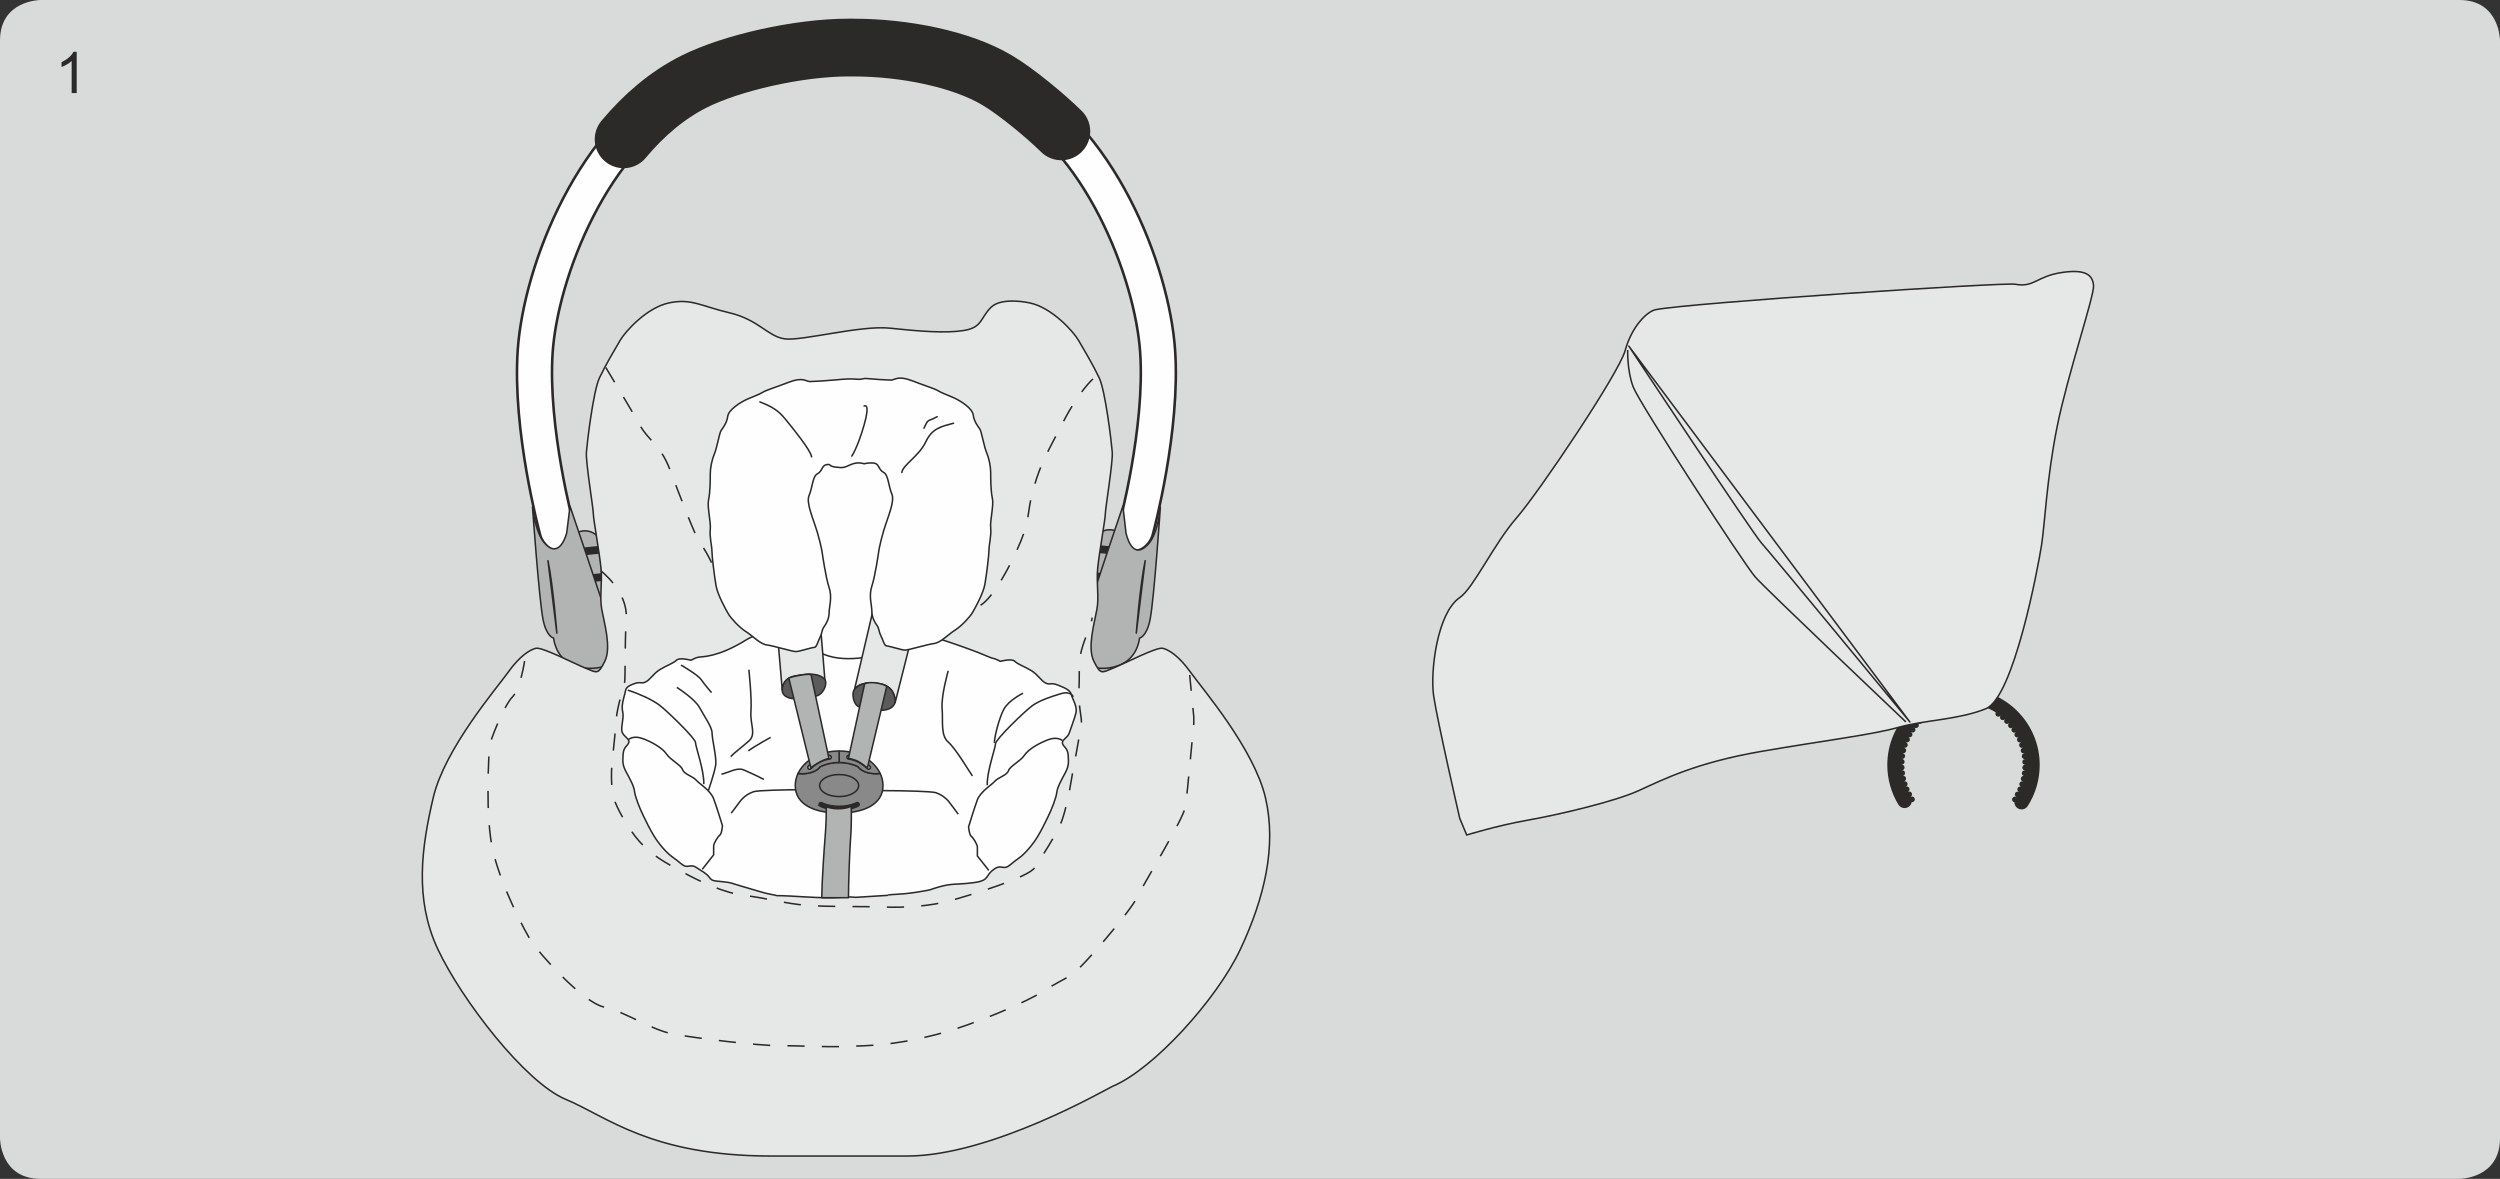 <?xml version="1.0" encoding="UTF-8"?>
<!DOCTYPE svg PUBLIC "-//W3C//DTD SVG 1.1//EN" "http://www.w3.org/Graphics/SVG/1.1/DTD/svg11.dtd">
<!-- Creator: CorelDRAW 2017 -->
<svg xmlns="http://www.w3.org/2000/svg" xml:space="preserve" width="123mm" height="58mm" version="1.1" style="shape-rendering:geometricPrecision; text-rendering:geometricPrecision; image-rendering:optimizeQuality; fill-rule:evenodd; clip-rule:evenodd"
viewBox="0 0 11836.73 5581.54"
 xmlns:xlink="http://www.w3.org/1999/xlink">
 <rect x="0" y="0" width="11836.73" height="5581.54" fill="#333333" stroke="none"/>
 <defs>
  <style type="text/css">
   <![CDATA[
    .str2 {stroke:#2B2A29;stroke-width:7.33;stroke-miterlimit:4}
    .str4 {stroke:#2B2A29;stroke-width:7.33;stroke-linejoin:round;stroke-miterlimit:4}
    .str3 {stroke:#2B2A29;stroke-width:273.5;stroke-linecap:round;stroke-miterlimit:4}
    .str1 {stroke:#2B2A29;stroke-width:7.33;stroke-linecap:round;stroke-linejoin:round;stroke-miterlimit:4}
    .str0 {stroke:#2B2A29;stroke-width:12.29;stroke-linecap:round;stroke-linejoin:round;stroke-miterlimit:4}
    .str5 {stroke:#2B2A29;stroke-width:7.33;stroke-miterlimit:4;stroke-dasharray:81.471 81.471}
    .fil3 {fill:none}
    .fil6 {fill:none;fill-rule:nonzero}
    .fil2 {fill:#FEFEFE}
    .fil10 {fill:#E6E7E7}
    .fil4 {fill:#B2B3B3}
    .fil12 {fill:#898989}
    .fil11 {fill:#5B5B5B}
    .fil1 {fill:#2B2A29}
    .fil9 {fill:#FEFEFE;fill-rule:nonzero}
    .fil8 {fill:#E6E7E7;fill-rule:nonzero}
    .fil0 {fill:#D9DADA;fill-rule:nonzero}
    .fil5 {fill:#B2B3B3;fill-rule:nonzero}
    .fil7 {fill:#2B2A29;fill-rule:nonzero}
    .fil13 {fill:#2B2A29;fill-rule:nonzero}
   ]]>
  </style>
 </defs>
 <g id="Слой_x0020_1">
  <path class="fil0" d="M192.46 0c0,0 -192.46,0 -192.46,192.46l0 5196.63c0,0 0,192.46 192.46,192.46l11451.82 0c0,0 192.46,0 192.46,-192.46l0 -5196.63c0,0 0,-192.46 -192.46,-192.46l-11451.82 0z"/>
  <path class="fil1" d="M9539.99 3798.73c-7.51,0 -13.58,-6.04 -13.58,-13.58 0,-7.43 6.07,-13.47 13.58,-13.47 7.51,0 13.47,6.04 13.47,13.47 0,7.54 -5.97,13.58 -13.47,13.58z"/>
  <path class="fil1" d="M9553.08 3774.94c-7.5,0 -13.58,-5.98 -13.58,-13.47 0,-7.54 6.08,-13.48 13.58,-13.48 7.44,0 13.48,5.95 13.48,13.48 0,7.5 -6.04,13.47 -13.48,13.47z"/>
  <path class="fil1" d="M9564.88 3751.01c-7.43,0 -13.47,-6.04 -13.47,-13.59 0,-7.43 6.04,-13.47 13.47,-13.47 7.51,0 13.58,6.04 13.58,13.47 0,7.54 -6.07,13.59 -13.58,13.59z"/>
  <path class="fil1" d="M9574.22 3726.42c-7.43,0 -13.47,-6.04 -13.47,-13.47 0,-7.54 6.04,-13.59 13.47,-13.59 7.51,0 13.58,6.04 13.58,13.59 0,7.43 -6.07,13.47 -13.58,13.47z"/>
  <path class="fil1" d="M9581.41 3700.65c-7.43,0 -13.47,-6.04 -13.47,-13.48 0,-7.54 6.04,-13.58 13.47,-13.58 7.51,0 13.58,6.04 13.58,13.58 0,7.44 -6.07,13.48 -13.58,13.48z"/>
  <path class="fil1" d="M9586.2 3674.55c-7.51,0 -13.59,-6.04 -13.59,-13.58 0,-7.44 6.08,-13.48 13.59,-13.48 7.43,0 13.58,6.04 13.58,13.48 0,7.54 -6.15,13.58 -13.58,13.58z"/>
  <path class="fil1" d="M9588.6 3647.97c-7.51,0 -13.58,-6.04 -13.58,-13.58 0,-7.51 6.07,-13.48 13.58,-13.48 7.43,0 13.47,5.98 13.47,13.48 0,7.54 -6.04,13.58 -13.47,13.58z"/>
  <path class="fil1" d="M9296.64 3261.13c-198.97,0 -360.91,161.87 -360.91,360.81 0,66.41 18.2,131.28 52.58,187.74 9.91,16.09 30.89,21.18 47.02,11.31 16.13,-9.82 21.26,-30.79 11.44,-46.92 -27.87,-45.62 -42.64,-98.24 -42.64,-152.13 0,-161.19 131.21,-292.5 292.5,-292.5 161.19,0 292.41,131.31 292.41,292.5 0,56.12 -15.92,110.71 -46.03,157.7 -10.22,15.89 -5.57,37.07 10.28,47.29 15.89,10.22 37.08,5.53 47.3,-10.32 37.18,-58.09 56.86,-125.41 56.86,-194.67 0,-198.93 -161.94,-360.81 -360.82,-360.81z"/>
  <path class="fil1" d="M9588.51 3621.07c-7.5,0 -13.47,-6.04 -13.47,-13.58 0,-7.51 5.98,-13.48 13.47,-13.48 7.51,0 13.58,5.98 13.58,13.48 0,7.54 -6.07,13.58 -13.58,13.58z"/>
  <path class="fil1" d="M9585.96 3593.93c-7.43,0 -13.47,-6.04 -13.47,-13.58 0,-7.5 6.04,-13.47 13.47,-13.47 7.51,0 13.58,5.98 13.58,13.47 0,7.54 -6.07,13.58 -13.58,13.58z"/>
  <path class="fil1" d="M9580.93 3567.04c-7.5,0 -13.58,-5.98 -13.58,-13.47 0,-7.54 6.08,-13.48 13.58,-13.48 7.44,0 13.48,5.95 13.48,13.48 0,7.5 -6.04,13.47 -13.48,13.47z"/>
  <path class="fil1" d="M9573.43 3541.02c-7.51,0 -13.58,-5.98 -13.58,-13.48 0,-7.54 6.07,-13.58 13.58,-13.58 7.43,0 13.47,6.04 13.47,13.58 0,7.51 -6.04,13.48 -13.47,13.48z"/>
  <path class="fil1" d="M9563.3 3515.56c-7.44,0 -13.48,-6.04 -13.48,-13.58 0,-7.5 6.04,-13.47 13.48,-13.47 7.5,0 13.58,5.98 13.58,13.47 0,7.54 -6.08,13.58 -13.58,13.58z"/>
  <path class="fil1" d="M9551.32 3491.7c-7.5,0 -13.58,-6.04 -13.58,-13.58 0,-7.44 6.08,-13.48 13.58,-13.48 7.44,0 13.48,6.04 13.48,13.48 0,7.54 -6.04,13.58 -13.48,13.58z"/>
  <path class="fil1" d="M9537.03 3469.03c-7.44,0 -13.48,-6.04 -13.48,-13.58 0,-7.51 6.04,-13.47 13.48,-13.47 7.51,0 13.58,5.97 13.58,13.47 0,7.54 -6.07,13.58 -13.58,13.58z"/>
  <path class="fil1" d="M9520.99 3447.8c-7.51,0 -13.58,-6.04 -13.58,-13.58 0,-7.43 6.07,-13.47 13.58,-13.47 7.44,0 13.48,6.04 13.48,13.47 0,7.54 -6.04,13.58 -13.48,13.58z"/>
  <path class="fil1" d="M9502.55 3427.69c-7.5,0 -13.58,-6.03 -13.58,-13.47 0,-7.54 6.08,-13.58 13.58,-13.58 7.51,0 13.48,6.04 13.48,13.58 0,7.44 -5.98,13.47 -13.48,13.47z"/>
  <path class="fil1" d="M9482.68 3409.65c-7.51,0 -13.58,-6.04 -13.58,-13.58 0,-7.44 6.07,-13.47 13.58,-13.47 7.44,0 13.48,6.03 13.48,13.47 0,7.54 -6.04,13.58 -13.48,13.58z"/>
  <path class="fil1" d="M9461.21 3393.45c-7.5,0 -13.58,-6.04 -13.58,-13.47 0,-7.54 6.08,-13.58 13.58,-13.58 7.44,0 13.48,6.04 13.48,13.58 0,7.43 -6.04,13.47 -13.48,13.47z"/>
  <path class="fil1" d="M9052.52 3798.17c7.5,0 13.58,-6.14 13.58,-13.58 0,-7.51 -6.08,-13.55 -13.58,-13.55 -7.44,0 -13.48,6.04 -13.48,13.55 0,7.44 6.04,13.58 13.48,13.58z"/>
  <path class="fil1" d="M9039.5 3774.39c7.44,0 13.48,-6.04 13.48,-13.58 0,-7.44 -6.04,-13.48 -13.48,-13.48 -7.5,0 -13.58,6.04 -13.58,13.48 0,7.54 6.08,13.58 13.58,13.58z"/>
  <path class="fil1" d="M9027.61 3750.37c7.43,0 13.47,-6.04 13.47,-13.48 0,-7.54 -6.04,-13.58 -13.47,-13.58 -7.51,0 -13.59,6.04 -13.59,13.58 0,7.44 6.08,13.48 13.59,13.48z"/>
  <path class="fil1" d="M9018.27 3725.87c7.51,0 13.48,-6.04 13.48,-13.59 0,-7.43 -5.98,-13.47 -13.48,-13.47 -7.5,0 -13.47,6.04 -13.47,13.47 0,7.54 5.98,13.59 13.47,13.59z"/>
  <path class="fil1" d="M9011.09 3700.09c7.51,0 13.58,-6.04 13.58,-13.59 0,-7.5 -6.07,-13.47 -13.58,-13.47 -7.51,0 -13.58,5.98 -13.58,13.47 0,7.54 6.07,13.59 13.58,13.59z"/>
  <path class="fil1" d="M9006.38 3673.9c7.44,0 13.48,-5.98 13.48,-13.47 0,-7.54 -6.04,-13.58 -13.48,-13.58 -7.51,0 -13.58,6.04 -13.58,13.58 0,7.5 6.07,13.47 13.58,13.47z"/>
  <path class="fil1" d="M9003.99 3647.33c7.44,0 13.47,-6.04 13.47,-13.58 0,-7.44 -6.03,-13.48 -13.47,-13.48 -7.51,0 -13.58,6.04 -13.58,13.48 0,7.54 6.07,13.58 13.58,13.58z"/>
  <path class="fil1" d="M9003.99 3620.44c7.51,0 13.58,-6.04 13.58,-13.58 0,-7.44 -6.07,-13.48 -13.58,-13.48 -7.44,0 -13.48,6.04 -13.48,13.48 0,7.54 6.04,13.58 13.48,13.58z"/>
  <path class="fil1" d="M9006.54 3593.3c7.51,0 13.58,-6.04 13.58,-13.48 0,-7.54 -6.07,-13.58 -13.58,-13.58 -7.5,0 -13.58,6.04 -13.58,13.58 0,7.44 6.08,13.48 13.58,13.48z"/>
  <path class="fil1" d="M9011.65 3566.49c7.44,0 13.48,-6.04 13.48,-13.48 0,-7.54 -6.04,-13.58 -13.48,-13.58 -7.5,0 -13.58,6.04 -13.58,13.58 0,7.44 6.08,13.48 13.58,13.48z"/>
  <path class="fil1" d="M9019.15 3540.47c7.43,0 13.47,-6.04 13.47,-13.58 0,-7.44 -6.04,-13.48 -13.47,-13.48 -7.51,0 -13.58,6.04 -13.58,13.48 0,7.54 6.07,13.58 13.58,13.58z"/>
  <path class="fil1" d="M9029.21 3514.92c7.5,0 13.47,-6.04 13.47,-13.47 0,-7.54 -5.98,-13.59 -13.47,-13.59 -7.51,0 -13.58,6.04 -13.58,13.59 0,7.43 6.07,13.47 13.58,13.47z"/>
  <path class="fil1" d="M9041.26 3491.06c7.44,0 13.48,-5.97 13.48,-13.47 0,-7.54 -6.04,-13.58 -13.48,-13.58 -7.51,0 -13.58,6.04 -13.58,13.58 0,7.51 6.07,13.47 13.58,13.47z"/>
  <path class="fil1" d="M9055.46 3468.4c7.51,0 13.48,-6.04 13.48,-13.48 0,-7.54 -5.98,-13.58 -13.48,-13.58 -7.51,0 -13.58,6.04 -13.58,13.58 0,7.44 6.07,13.48 13.58,13.48z"/>
  <path class="fil1" d="M9071.58 3447.17c7.44,0 13.59,-6.04 13.59,-13.48 0,-7.54 -6.15,-13.58 -13.59,-13.58 -7.5,0 -13.58,6.04 -13.58,13.58 0,7.44 6.08,13.48 13.58,13.48z"/>
  <path class="fil1" d="M9089.94 3427.13c7.51,0 13.58,-6.04 13.58,-13.58 0,-7.43 -6.07,-13.47 -13.58,-13.47 -7.44,0 -13.48,6.04 -13.48,13.47 0,7.54 6.04,13.58 13.48,13.58z"/>
  <path class="fil1" d="M9109.89 3409.02c7.44,0 13.48,-5.98 13.48,-13.48 0,-7.54 -6.04,-13.58 -13.48,-13.58 -7.5,0 -13.58,6.04 -13.58,13.58 0,7.51 6.08,13.48 13.58,13.48z"/>
  <path class="fil1" d="M9131.36 3392.89c7.44,0 13.58,-6.03 13.58,-13.58 0,-7.5 -6.14,-13.47 -13.58,-13.47 -7.5,0 -13.58,5.98 -13.58,13.47 0,7.54 6.08,13.58 13.58,13.58z"/>
  <path class="fil2" d="M3227.46 339.02c-489.2,244.57 -748.27,917.37 -776.08,1316.92 -26.55,382.57 100.9,857.14 106.29,877.07 12.02,44.2 57.95,86.67 102.09,74.69 44.16,-12.05 69.87,-73.91 57.94,-118.11 -1.32,-4.62 -125.54,-467.82 -100.93,-822.14 24.28,-350.02 258.76,-967.11 684.79,-1180.18 170.32,-85.11 474.95,-151.85 693.48,-151.85l24.34 0.16c219.11,0 523.74,66.75 694.03,151.86 426.06,213.03 660.51,830.16 684.86,1180.17 24.58,354.33 -99.68,817.5 -100.97,822.11 -11.95,44.24 14.16,104.49 58.29,116.55 44.2,11.98 89.7,-28.79 101.75,-73.02 5.43,-20.04 132.88,-494.61 106.26,-877.15 -27.73,-399.54 -286.87,-1072.35 -776.04,-1316.92 -193.14,-96.55 -523.09,-169.37 -767.63,-169.37l-24.41 -0.16c-244.97,0 -574.96,72.82 -768.06,169.37z"/>
  <path class="fil3 str0" d="M3227.46 339.02c-489.2,244.57 -748.27,917.37 -776.08,1316.92 -26.55,382.57 100.9,857.14 106.29,877.07 12.02,44.2 57.95,86.67 102.09,74.69 44.16,-12.05 69.87,-73.91 57.94,-118.11 -1.32,-4.62 -125.54,-467.82 -100.93,-822.14 24.28,-350.02 258.76,-967.11 684.79,-1180.18 170.32,-85.11 474.95,-151.85 693.48,-151.85l24.34 0.16c219.11,0 523.74,66.75 694.03,151.86 426.06,213.03 660.51,830.16 684.86,1180.17 24.58,354.33 -99.68,817.5 -100.97,822.11 -11.95,44.24 14.16,104.49 58.29,116.55 44.2,11.98 89.7,-28.79 101.75,-73.02 5.43,-20.04 132.88,-494.61 106.26,-877.15 -27.73,-399.54 -286.87,-1072.35 -776.04,-1316.92 -193.14,-96.55 -523.09,-169.37 -767.63,-169.37l-24.41 -0.16c-244.97,0 -574.96,72.82 -768.06,169.37z"/>
  <path class="fil4 str1" d="M2750.04 3864.46c0,0 15.98,-74.62 0,-143.88 -6.62,-28.62 -90.04,-146.86 -66.64,-327.85 32.07,-248.5 146.55,-314.47 146.55,-314.47 0,0 103.1,-60.96 141.97,-159.35 0,0 108.77,271.97 44.04,499.91 -45.93,161.53 -158.01,261.61 -194.26,328.99 -36.33,67.33 -77.71,116.48 -77.71,116.48l6.04 0.17z"/>
  <path class="fil4 str1" d="M5264.98 3864.46c0,0 -15.99,-74.62 0,-143.88 6.62,-28.62 90.03,-146.86 66.64,-327.85 -32.08,-248.5 -146.63,-314.47 -146.63,-314.47 0,0 -103.07,-60.96 -141.91,-159.35 0,0 -108.84,271.97 -44.03,499.91 45.86,161.53 158,261.61 194.26,328.99 36.22,67.33 77.71,116.48 77.71,116.48l-6.04 0.17z"/>
  <path class="fil5" d="M2742.61 2517.85c-43.35,14.76 -66.47,61.85 -51.74,105.17l153.55 450.57c14.8,43.22 61.93,66.48 105.28,51.68 43.31,-14.84 66.47,-61.9 51.71,-105.17l-153.63 -450.51c-14.73,-43.35 -61.82,-66.51 -105.17,-51.74z"/>
  <path class="fil6 str1" d="M2742.61 2517.85c-43.35,14.76 -66.47,61.85 -51.74,105.17l153.55 450.57c14.8,43.22 61.93,66.48 105.28,51.68 43.31,-14.84 66.47,-61.9 51.71,-105.17l-153.63 -450.51c-14.73,-43.35 -61.82,-66.51 -105.17,-51.74z"/>
  <path class="fil7" d="M2726.89 2599.57c-8.14,0.82 -14.12,8.22 -13.23,16.33 0.78,8.29 8.14,14.22 16.29,13.38l106.46 -11.04c8.11,-0.85 14.09,-8.21 13.24,-16.43 -0.89,-8.18 -8.15,-14.06 -16.37,-13.2l-106.4 10.96z"/>
  <path class="fil6 str2" d="M2726.89 2599.57c-8.14,0.82 -14.12,8.22 -13.23,16.33 0.78,8.29 8.14,14.22 16.29,13.38l106.46 -11.04c8.11,-0.85 14.09,-8.21 13.24,-16.43 -0.89,-8.18 -8.15,-14.06 -16.37,-13.2l-106.4 10.96z"/>
  <path class="fil7" d="M2780.92 2724.47c-8.22,0.85 -14.18,8.14 -13.31,16.33 0.85,8.18 8.11,14.16 16.33,13.3l106.4 -11.03c8.22,-0.89 14.16,-8.15 13.35,-16.36 -0.92,-8.19 -8.15,-14.13 -16.37,-13.28l-106.4 11.04z"/>
  <path class="fil6 str2" d="M2780.92 2724.47c-8.22,0.85 -14.18,8.14 -13.31,16.33 0.85,8.18 8.11,14.16 16.33,13.3l106.4 -11.03c8.22,-0.89 14.16,-8.15 13.35,-16.36 -0.92,-8.19 -8.15,-14.13 -16.37,-13.28l-106.4 11.04z"/>
  <path class="fil7" d="M2832.6 2849.3c-8.22,0.85 -14.19,8.14 -13.31,16.33 0.85,8.28 8.15,14.16 16.36,13.37l106.43 -11.03c8.18,-0.78 14.09,-8.22 13.31,-16.33 -0.91,-8.29 -8.22,-14.22 -16.4,-13.38l-106.4 11.04z"/>
  <path class="fil6 str2" d="M2832.6 2849.3c-8.22,0.85 -14.19,8.14 -13.31,16.33 0.85,8.28 8.15,14.16 16.36,13.37l106.43 -11.03c8.18,-0.78 14.09,-8.22 13.31,-16.33 -0.91,-8.29 -8.22,-14.22 -16.4,-13.38l-106.4 11.04z"/>
  <path class="fil7" d="M2869.51 2974.12c-8.18,0.85 -14.13,8.21 -13.27,16.43 0.85,8.25 8.18,14.13 16.36,13.34l106.43 -11.03c8.21,-0.85 14.09,-8.18 13.3,-16.33 -0.88,-8.35 -8.21,-14.22 -16.43,-13.44l-106.4 11.04z"/>
  <path class="fil6 str2" d="M2869.51 2974.12c-8.18,0.85 -14.13,8.21 -13.27,16.43 0.85,8.25 8.18,14.13 16.36,13.34l106.43 -11.03c8.21,-0.85 14.09,-8.18 13.3,-16.33 -0.88,-8.35 -8.21,-14.22 -16.43,-13.44l-106.4 11.04z"/>
  <path class="fil4" d="M2698.91 2397.09c82.1,238.32 242.74,726.33 242.74,726.33 0,0 -127.31,78.7 -242.3,18.06 -72.11,-38.09 -78.11,-120.31 -78.11,-120.31 0,0 -34.02,-5.88 -50.08,-88.1 -19.31,-98.89 -50,-532.96 -50,-532.96 0,0 12.02,123.47 59.99,174.49 71.25,75.77 102.15,-52.07 102.15,-52.07l15.61 -125.44z"/>
  <path class="fil3 str1" d="M2698.91 2397.09c82.1,238.32 242.74,726.33 242.74,726.33 0,0 -127.31,78.7 -242.3,18.06 -72.11,-38.09 -78.11,-120.31 -78.11,-120.31 0,0 -34.02,-5.88 -50.08,-88.1 -19.31,-98.89 -50,-532.96 -50,-532.96 0,0 12.02,123.47 59.99,174.49 71.25,75.77 102.15,-52.07 102.15,-52.07l15.61 -125.44z"/>
  <path class="fil4 str1" d="M2636.47 2997.26c0,0 -18.02,-230.34 -42.06,-342.54l42.06 342.54z"/>
  <path class="fil5" d="M5281.02 2512.65c43.29,14.77 66.4,61.86 51.74,105.17l-153.66 450.58c-14.73,43.29 -61.85,66.47 -105.17,51.67 -43.35,-14.83 -66.57,-61.89 -51.74,-105.17l153.66 -450.5c14.67,-43.35 61.82,-66.48 105.17,-51.74z"/>
  <path class="fil6 str1" d="M5281.02 2512.65c43.29,14.77 66.4,61.86 51.74,105.17l-153.66 450.58c-14.73,43.29 -61.85,66.47 -105.17,51.67 -43.35,-14.83 -66.57,-61.89 -51.74,-105.17l153.66 -450.5c14.67,-43.35 61.82,-66.48 105.17,-51.74z"/>
  <path class="fil7" d="M5296.75 2594.38c8.14,0.85 14.12,8.21 13.23,16.32 -0.85,8.29 -8.14,14.23 -16.32,13.38l-106.43 -11.03c-8.22,-0.85 -14.09,-8.22 -13.31,-16.33 0.89,-8.18 8.11,-14.16 16.4,-13.31l106.43 10.97z"/>
  <path class="fil6 str2" d="M5296.75 2594.38c8.14,0.85 14.12,8.21 13.23,16.32 -0.85,8.29 -8.14,14.23 -16.32,13.38l-106.43 -11.03c-8.22,-0.85 -14.09,-8.22 -13.31,-16.33 0.89,-8.18 8.11,-14.16 16.4,-13.31l106.43 10.97z"/>
  <path class="fil7" d="M5242.71 2719.28c8.15,0.85 14.13,8.15 13.24,16.33 -0.85,8.18 -8.15,14.16 -16.33,13.31l-106.42 -11.04c-8.22,-0.88 -14.09,-8.14 -13.24,-16.36 0.81,-8.18 8.14,-14.13 16.36,-13.27l106.4 11.03z"/>
  <path class="fil6 str2" d="M5242.71 2719.28c8.15,0.85 14.13,8.15 13.24,16.33 -0.85,8.18 -8.15,14.16 -16.33,13.31l-106.42 -11.04c-8.22,-0.88 -14.09,-8.14 -13.24,-16.36 0.81,-8.18 8.14,-14.13 16.36,-13.27l106.4 11.03z"/>
  <path class="fil7" d="M5191 2844.1c8.22,0.85 14.12,8.15 13.31,16.33 -0.85,8.29 -8.22,14.16 -16.33,13.38l-106.5 -11.03c-8.11,-0.79 -14.09,-8.12 -13.24,-16.33 0.82,-8.26 8.15,-14.22 16.37,-13.38l106.4 11.03z"/>
  <path class="fil6 str2" d="M5191 2844.1c8.22,0.85 14.12,8.15 13.31,16.33 -0.85,8.29 -8.22,14.16 -16.33,13.38l-106.5 -11.03c-8.11,-0.79 -14.09,-8.12 -13.24,-16.33 0.82,-8.26 8.15,-14.22 16.37,-13.38l106.4 11.03z"/>
  <path class="fil7" d="M5154.04 2968.92c8.22,0.85 14.13,8.22 13.31,16.44 -0.85,8.25 -8.22,14.12 -16.33,13.34l-106.49 -11.03c-8.11,-0.86 -14.09,-8.19 -13.24,-16.33 0.91,-8.32 8.15,-14.22 16.36,-13.44l106.4 11.03z"/>
  <path class="fil6 str2" d="M5154.04 2968.92c8.22,0.85 14.13,8.22 13.31,16.44 -0.85,8.25 -8.22,14.12 -16.33,13.34l-106.49 -11.03c-8.11,-0.86 -14.09,-8.19 -13.24,-16.33 0.91,-8.32 8.15,-14.22 16.36,-13.44l106.4 11.03z"/>
  <path class="fil4" d="M5316.53 2396.61c-82.12,238.39 -241.75,726.81 -241.75,726.81 0,0 127.37,78.69 242.39,18.06 72.04,-38.09 78.06,-120.28 78.06,-120.28 0,0 34.09,-5.91 50.11,-88.1 19.31,-98.89 48.54,-531.87 48.54,-531.87 0,0 -8.85,120.58 -55.51,173.04 -80.11,90.09 -107.24,-51.88 -107.24,-51.88l-14.6 -125.78z"/>
  <path class="fil3 str1" d="M5316.53 2396.61c-82.12,238.39 -241.75,726.81 -241.75,726.81 0,0 127.37,78.69 242.39,18.06 72.04,-38.09 78.06,-120.28 78.06,-120.28 0,0 34.09,-5.91 50.11,-88.1 19.31,-98.89 48.54,-531.87 48.54,-531.87 0,0 -8.85,120.58 -55.51,173.04 -80.11,90.09 -107.24,-51.88 -107.24,-51.88l-14.6 -125.78z"/>
  <path class="fil4 str1" d="M5379.99 2997.26c0,0 18.02,-230.34 42.06,-342.54l-42.06 342.54z"/>
  <path class="fil2" d="M2786.75 3490.33c15.71,-111.12 78.11,-139.67 85.72,-132.48 5.8,5.44 -61.45,265.18 -61.45,265.18 0,0 -34.84,-57.92 -24.27,-132.71z"/>
  <path class="fil3 str1" d="M2786.75 3490.33c15.71,-111.12 78.11,-139.67 85.72,-132.48 5.8,5.44 -61.45,265.18 -61.45,265.18 0,0 -34.84,-57.92 -24.27,-132.71z"/>
  <path class="fil4" d="M2850.2 3374.76c0,0 -54.42,215.03 -44.07,404.13 10.35,189.06 55.67,-12.6 66,-38.46 5.74,-14.3 57.71,-129.04 76.92,-217.55 20.61,-95.19 20.82,-117.97 20.82,-117.97 0,0 15.96,-38.37 -65.15,-50.35 -42.71,-6.28 -54.52,20.2 -54.52,20.2z"/>
  <path class="fil3 str1" d="M2850.2 3374.76c0,0 -54.42,215.03 -44.07,404.13 10.35,189.06 55.67,-12.6 66,-38.46 5.74,-14.3 57.71,-129.04 76.92,-217.55 20.61,-95.19 20.82,-117.97 20.82,-117.97 0,0 15.96,-38.37 -65.15,-50.35 -42.71,-6.28 -54.52,20.2 -54.52,20.2z"/>
  <path class="fil4 str1" d="M2958.02 3388.09c0,0 -22.27,58.52 -35.44,111.55 -14.76,59.68 -25.36,149.1 -25.36,149.1l60.8 -260.66z"/>
  <path class="fil2" d="M5228.27 3490.33c-15.71,-111.12 -78.11,-139.67 -85.72,-132.48 -5.8,5.44 61.45,265.18 61.45,265.18 0,0 34.83,-57.92 24.27,-132.71z"/>
  <path class="fil3 str1" d="M5228.27 3490.33c-15.71,-111.12 -78.11,-139.67 -85.72,-132.48 -5.8,5.44 61.45,265.18 61.45,265.18 0,0 34.83,-57.92 24.27,-132.71z"/>
  <path class="fil4" d="M5164.82 3374.76c0,0 54.42,215.03 44.07,404.13 -10.39,189.06 -55.71,-12.6 -66,-38.46 -5.77,-14.3 -57.72,-129.04 -76.97,-217.55 -20.57,-95.19 -20.84,-117.97 -20.84,-117.97 0,0 -15.92,-38.37 65.15,-50.35 42.78,-6.28 54.59,20.2 54.59,20.2z"/>
  <path class="fil3 str1" d="M5164.82 3374.76c0,0 54.42,215.03 44.07,404.13 -10.39,189.06 -55.71,-12.6 -66,-38.46 -5.77,-14.3 -57.72,-129.04 -76.97,-217.55 -20.57,-95.19 -20.84,-117.97 -20.84,-117.97 0,0 -15.92,-38.37 65.15,-50.35 42.78,-6.28 54.59,20.2 54.59,20.2z"/>
  <path class="fil4 str1" d="M5056.99 3388.09c0,0 22.28,58.52 35.44,111.55 14.77,59.68 25.37,149.1 25.37,149.1l-60.81 -260.66z"/>
  <path class="fil3 str3" d="M5025.15 622.04c-74.51,-73.16 -210.28,-186.38 -303.97,-242.15 -169.21,-100.77 -440.02,-154.57 -678.3,-154.57l-24.99 -0.17c-238.28,0 -554.32,72.51 -730.48,160.55 -128.64,64.37 -240.26,160.55 -334.81,273.9"/>
  <path class="fil8" d="M4295.5 5473.41c399.68,0 949.25,-320.61 971.83,-329.92 192.18,-79.71 493.11,-409.87 605.55,-649.17 112.44,-239.34 172.84,-485.91 118.51,-717.95 -54.45,-231.94 -300.89,-518.37 -355.31,-594.48 -54.35,-76.12 -101.54,-105.17 -130.53,-112.44 -29.02,-7.3 -181.28,72.51 -235.71,94.31 -54.46,21.73 -57.95,32.58 -90.61,-32.66 -32.66,-65.25 3.6,-184.95 14.43,-246.57 10.97,-61.66 -3.56,-123.34 3.67,-195.79 7.3,-72.55 36.26,-232.08 36.26,-257.47 0,-25.36 36.26,-242.97 32.66,-290.13 -3.6,-47.09 -32.66,-290.06 -61.62,-351.68 -29.06,-61.62 -72.55,-134.17 -97.91,-177.72 -25.43,-43.53 -126.94,-155.9 -232.12,-177.72 0,0 -132.23,-29.91 -183.33,21.83 -51.05,51.71 -39.89,94.24 -126.89,108.77 -87.05,14.5 -213.88,3.6 -351.71,-10.86 -137.77,-14.49 -417.2,61.62 -497.02,50.75 -79.78,-10.86 -123.27,-90.64 -261.07,-123.27 -137.83,-32.66 -181.28,-68.95 -286.46,-47.22 -105.2,21.83 -206.72,134.2 -232.08,177.72 -25.42,43.56 -68.95,116.11 -97.94,177.72 -29,61.62 -57.99,304.59 -61.62,351.68 -3.6,47.15 32.62,264.77 32.62,290.13 0,25.4 29,184.92 36.26,257.47 7.23,72.44 -7.27,134.13 3.63,195.79 10.93,61.62 47.13,181.32 14.53,246.57 -32.66,65.25 -36.26,54.39 -90.64,32.66 -54.42,-21.8 -206.72,-101.61 -235.74,-94.31 -28.96,7.27 -76.11,36.32 -130.5,112.44 -54.38,76.11 -300.92,362.54 -355.31,594.48 -54.38,232.04 -90.67,478.61 21.73,717.95 112.44,239.3 413.36,630.95 605.59,710.79 192.18,79.71 402.5,268.3 971.79,268.3l645.07 0z"/>
  <path class="fil6 str4" d="M4295.5 5473.41c399.68,0 949.25,-320.61 971.83,-329.92 192.18,-79.71 493.11,-409.87 605.55,-649.17 112.44,-239.34 172.84,-485.91 118.51,-717.95 -54.45,-231.94 -300.89,-518.37 -355.31,-594.48 -54.35,-76.12 -101.54,-105.17 -130.53,-112.44 -29.02,-7.3 -181.28,72.51 -235.71,94.31 -54.46,21.73 -57.95,32.58 -90.61,-32.66 -32.66,-65.25 3.6,-184.95 14.43,-246.57 10.97,-61.66 -3.56,-123.34 3.67,-195.79 7.3,-72.55 36.26,-232.08 36.26,-257.47 0,-25.36 36.26,-242.97 32.66,-290.13 -3.6,-47.09 -32.66,-290.06 -61.62,-351.68 -29.06,-61.62 -72.55,-134.17 -97.91,-177.72 -25.43,-43.53 -126.94,-155.9 -232.12,-177.72 0,0 -132.23,-29.91 -183.33,21.83 -51.05,51.71 -39.89,94.24 -126.89,108.77 -87.05,14.5 -213.88,3.6 -351.71,-10.86 -137.77,-14.49 -417.2,61.62 -497.02,50.75 -79.78,-10.86 -123.27,-90.64 -261.07,-123.27 -137.83,-32.66 -181.28,-68.95 -286.46,-47.22 -105.2,21.83 -206.72,134.2 -232.08,177.72 -25.42,43.56 -68.95,116.11 -97.94,177.72 -29,61.62 -57.99,304.59 -61.62,351.68 -3.6,47.15 32.62,264.77 32.62,290.13 0,25.4 29,184.92 36.26,257.47 7.23,72.44 -7.27,134.13 3.63,195.79 10.93,61.62 47.13,181.32 14.53,246.57 -32.66,65.25 -36.26,54.39 -90.64,32.66 -54.42,-21.8 -206.72,-101.61 -235.74,-94.31 -28.96,7.27 -76.11,36.32 -130.5,112.44 -54.38,76.11 -300.92,362.54 -355.31,594.48 -54.38,232.04 -90.67,478.61 21.73,717.95 112.44,239.3 413.36,630.95 605.59,710.79 192.18,79.71 402.5,268.3 971.79,268.3l645.07 0z"/>
  <path class="fil9" d="M4206.42 4239.04c-2.47,-5.97 52.04,-1.05 140.41,-15.85 88.33,-14.8 36.22,-6.28 97.53,-23.49 61.28,-17.28 84.3,-11.95 130.88,-16.77 46.68,-4.92 80.8,-8.02 95.46,-27.77 14.73,-19.69 14.02,-24.47 38.6,-41.65 24.48,-17.28 36.8,-2.48 53.91,-7.44 17.22,-4.89 29.51,-22.1 58.84,-41.79 29.5,-19.72 68.78,-66.54 90.84,-103.4 22.04,-37 31.78,-59.11 49.02,-93.64 17.22,-34.49 39.24,-91.05 41.73,-115.62 2.44,-24.58 22.1,-59.01 39.24,-91.06 17.11,-32.05 17.22,-46.78 14.73,-83.71 -2.47,-37.01 -22.13,-39.42 -27.02,-56.6 -4.86,-17.28 24.55,-27.16 31.88,-49.33 7.4,-22.13 24.54,-66.47 31.91,-96.04 7.33,-29.53 -17.15,-66.44 -22.07,-86.17 -4.96,-19.65 -24.51,-29.5 -61.42,-44.3 -36.73,-14.8 -36.73,0 -58.8,-9.84 -22.07,-9.82 -36.77,-39.39 -68.68,-59.15 -31.88,-19.69 -63.79,-29.53 -78.49,-44.27 -14.73,-14.84 -68.71,0 -68.71,0 0,0 -22.07,-12.36 -36.77,-14.77 -14.8,-2.47 -48.99,-24.47 -228.14,-83.75 -179.01,-59.34 -797.46,-91.32 -934.82,-5.16 -137.32,86.17 -213.37,81.24 -228.06,83.75 -14.77,2.42 -36.84,14.77 -36.84,14.77 0,0 -53.98,-14.87 -68.71,0 -14.64,14.69 -46.51,24.54 -78.46,44.3 -31.91,19.73 -46.58,49.23 -68.64,59.08 -22.07,9.84 -22.07,-4.89 -58.9,9.84 -36.8,14.8 -33.2,24.62 -38.16,44.33 -4.89,19.76 -17.82,56.62 -10.45,86.17 7.29,29.56 -10.26,73.91 -2.86,96.04 7.33,22.2 36.73,32.05 31.81,49.26 -4.86,17.27 -24.55,19.69 -26.96,56.62 -2.44,36.93 -2.42,51.74 14.73,83.75 17.14,32.02 36.83,66.54 39.24,91.09 2.44,24.62 24.51,81.13 41.73,115.56 17.14,34.53 26.96,56.7 49.02,93.61 22.1,37 61.34,83.75 90.74,103.47 29.48,19.62 41.79,36.91 58.9,41.76 17.15,4.93 29.47,-9.78 53.98,7.48 24.48,17.14 44.17,24.58 58.84,44.33 14.69,19.58 19.62,17.21 66.24,22.16 46.64,4.86 33.2,6.01 94.51,23.19 61.35,17.28 97.95,30.22 125.55,35.24 88.13,16.02 -42.98,0.3 155.69,12.63 198.91,12.33 178.91,-4.65 252.48,2.75l154.5 -9.61z"/>
  <path class="fil6 str2" d="M4206.42 4239.04c-2.47,-5.97 52.04,-1.05 140.41,-15.85 88.33,-14.8 36.22,-6.28 97.53,-23.49 61.28,-17.28 84.3,-11.95 130.88,-16.77 46.68,-4.92 80.8,-8.02 95.46,-27.77 14.73,-19.69 14.02,-24.47 38.6,-41.65 24.48,-17.28 36.8,-2.48 53.91,-7.44 17.22,-4.89 29.51,-22.1 58.84,-41.79 29.5,-19.72 68.78,-66.54 90.84,-103.4 22.04,-37 31.78,-59.11 49.02,-93.64 17.22,-34.49 39.24,-91.05 41.73,-115.62 2.44,-24.58 22.1,-59.01 39.24,-91.06 17.11,-32.05 17.22,-46.78 14.73,-83.71 -2.47,-37.01 -22.13,-39.42 -27.02,-56.6 -4.86,-17.28 24.55,-27.16 31.88,-49.33 7.4,-22.13 24.54,-66.47 31.91,-96.04 7.33,-29.53 -17.15,-66.44 -22.07,-86.17 -4.96,-19.65 -24.51,-29.5 -61.42,-44.3 -36.73,-14.8 -36.73,0 -58.8,-9.84 -22.07,-9.82 -36.77,-39.39 -68.68,-59.15 -31.88,-19.69 -63.79,-29.53 -78.49,-44.27 -14.73,-14.84 -68.71,0 -68.71,0 0,0 -22.07,-12.36 -36.77,-14.77 -14.8,-2.47 -48.99,-24.47 -228.14,-83.75 -179.01,-59.34 -797.46,-91.32 -934.82,-5.16 -137.32,86.17 -213.37,81.24 -228.06,83.75 -14.77,2.42 -36.84,14.77 -36.84,14.77 0,0 -53.98,-14.87 -68.71,0 -14.64,14.69 -46.51,24.54 -78.46,44.3 -31.91,19.73 -46.58,49.23 -68.64,59.08 -22.07,9.84 -22.07,-4.89 -58.9,9.84 -36.8,14.8 -33.2,24.62 -38.16,44.33 -4.89,19.76 -17.82,56.62 -10.45,86.17 7.29,29.56 -10.26,73.91 -2.86,96.04 7.33,22.2 36.73,32.05 31.81,49.26 -4.86,17.27 -24.55,19.69 -26.96,56.62 -2.44,36.93 -2.42,51.74 14.73,83.75 17.14,32.02 36.83,66.54 39.24,91.09 2.44,24.62 24.51,81.13 41.73,115.56 17.14,34.53 26.96,56.7 49.02,93.61 22.1,37 61.34,83.75 90.74,103.47 29.48,19.62 41.79,36.91 58.9,41.76 17.15,4.93 29.47,-9.78 53.98,7.48 24.48,17.14 44.17,24.58 58.84,44.33 14.69,19.58 19.62,17.21 66.24,22.16 46.64,4.86 33.2,6.01 94.51,23.19 61.35,17.28 97.95,30.22 125.55,35.24 88.13,16.02 -42.98,0.3 155.69,12.63 198.91,12.33 178.91,-4.65 252.48,2.75l154.5 -9.61z"/>
  <path class="fil9" d="M3653.84 2736.54c26.72,41.11 95.13,260.59 203.63,337.96 108.84,77.64 270.88,30.18 324.52,23.84 88.03,-10.39 235.78,-370.49 235.78,-370.49l-153.12 -502.82 -241.95 -119.29 -242.87 170.82 -125.99 459.98z"/>
  <path class="fil6 str2" d="M3653.84 2736.54c26.72,41.11 95.13,260.59 203.63,337.96 108.84,77.64 270.88,30.18 324.52,23.84 88.03,-10.39 235.78,-370.49 235.78,-370.49l-153.12 -502.82 -241.95 -119.29 -242.87 170.82 -125.99 459.98z"/>
  <path class="fil6 str2" d="M4536.84 3854.48c0,0 -22.51,-29.3 -40.53,-54.02 -18.06,-24.78 -45.02,-40.53 -65.28,-47.33 -20.27,-6.78 -168.93,-9.03 -168.93,-9.03l-524.95 -4.69c0,0 -148.63,2.21 -168.9,8.97 -20.27,6.72 -47.29,22.54 -65.32,47.32 -17.99,24.79 -40.53,53.98 -40.53,53.98"/>
  <path class="fil6 str5" d="M2483.73 3129.88c0,0 -19.42,131.99 -58.22,170.83 -38.84,38.83 -108.74,213.57 -108.74,236.86 0,23.29 -23.29,329.92 19.42,500.67 42.74,170.9 151.41,376.64 182.48,423.25 31.06,46.64 236.83,283.41 341.66,306.74 104.84,23.29 221.32,108.71 330.05,128.13 108.71,19.41 392.15,54.42 496.95,54.42 104.87,0 213.64,7.7 318.65,3.76 104.76,-3.76 221.28,-3.76 419.3,-54.31 198.03,-50.46 446.5,-163.06 512.53,-205.77 66,-42.71 97.06,-54.35 139.77,-81.55 42.64,-27.13 275.63,-298.95 306.73,-364.99 31.06,-66 221.32,-372.72 229.09,-430.98 7.71,-58.15 38.77,-391.94 38.77,-391.94l0 -31.1 -19.42 -198.02"/>
  <path class="fil6 str5" d="M2868.12 1739.88c0,0 124.25,205.81 163.09,275.67 38.8,69.89 97.02,93.18 139.73,205.77 42.75,112.64 128.16,337.82 147.58,357.17 19.38,19.46 50.45,85.46 50.45,85.46"/>
  <path class="fil6 str5" d="M5174.68 1794.23c0,0 -66,58.26 -139.84,201.9 -73.73,143.67 -104.77,190.32 -139.73,310.63 -34.94,120.35 -15.59,143.68 -62.17,256.25 -46.54,112.57 -128.09,264.02 -190.22,302.86"/>
  <path class="fil6 str5" d="M2844.81 2702.78c0,0 128.15,97.06 120.39,225.22 -7.81,128.1 -3.88,283.41 -7.81,302.8 -3.83,19.42 -34.93,116.51 -38.8,166.99 -3.91,50.45 -11.62,131.96 -19.42,201.9 -7.78,69.87 -3.91,143.53 7.8,182.4 11.62,38.77 62.1,135.83 120.32,201.86 58.26,66 124.26,100.94 201.93,143.64 77.64,42.68 197.96,100.97 298.96,112.61 100.93,11.64 190.24,38.77 295.05,46.62 105,7.74 260.42,3.8 361.35,7.74 100.93,3.91 221.32,-3.94 318.34,-31.06 97.1,-27.22 364.96,-108.71 396.09,-155.28 31.06,-46.62 108.71,-166.96 128.13,-221.31 19.35,-54.39 34.93,-128.1 42.71,-178.61 7.7,-50.35 50.41,-263.92 50.41,-291.12 0,-27.16 -15.47,-81.51 -11.58,-159.15 3.84,-77.64 -3.9,-120.35 11.58,-178.61 15.55,-58.25 50.52,-132.02 50.52,-155.31"/>
  <path class="fil10" d="M3905.82 3221.64l-32.07 -392.52 -203.77 45.96 33.58 390.11c0,0 -8.86,-49.77 85.11,-67.11 93.93,-17.35 117.15,23.56 117.15,23.56z"/>
  <path class="fil3 str4" d="M3905.82 3221.64l-32.07 -392.52 -203.77 45.96 33.58 390.11c0,0 -8.86,-49.77 85.11,-67.11 93.93,-17.35 117.15,23.56 117.15,23.56z"/>
  <path class="fil10" d="M4045.88 3263.96l89.73 -383.39 201.76 53.64 -99.24 392.72c0,0 6,-81.61 -83.51,-91.83 -89.49,-10.26 -108.74,28.85 -108.74,28.85z"/>
  <path class="fil3 str4" d="M4045.88 3263.96l89.73 -383.39 201.76 53.64 -99.24 392.72c0,0 6,-81.61 -83.51,-91.83 -89.49,-10.26 -108.74,28.85 -108.74,28.85z"/>
  <path class="fil9" d="M4139.78 2193c23.63,3.96 19.66,31.5 43.29,43.29 23.6,11.81 23.6,66.87 39.31,102.25 15.72,35.44 -19.62,110.17 -39.31,177.05 -19.69,66.84 -23.63,102.25 -23.63,102.25 0,0 -15.71,110.17 -31.47,157.39 -15.69,47.19 0,90.44 0,118.01 0,27.56 11.81,51.16 23.63,66.84 11.82,15.71 7.84,27.53 19.66,51.16 11.81,23.66 15.71,47.22 27.49,47.22 11.82,0 70.86,19.66 86.64,19.66 15.69,0 106.19,-27.53 137.66,-31.4 31.4,-3.97 66.84,-43.32 98.35,-62.98 31.47,-19.69 70.79,-62.95 82.53,-82.64 11.82,-19.65 51.17,-90.51 59.04,-133.76 7.87,-43.26 19.66,-141.61 19.66,-165.2 0,-23.63 11.81,-66.87 7.94,-102.32 -4,-35.35 15.69,-106.23 7.84,-141.57 -7.84,-35.44 -7.84,-94.44 -7.84,-121.98 0,-27.57 -7.94,-66.85 -19.69,-94.45 -11.82,-27.53 -23.6,-98.35 -31.47,-110.13 -7.95,-11.81 -27.53,-35.38 -31.48,-66.87 -3.9,-31.48 -59.03,-66.88 -94.41,-82.61 -35.44,-15.74 -51.13,-19.69 -70.82,-31.5 -19.66,-11.82 -51.13,-19.59 -121.99,-47.19 -70.81,-27.53 -82.63,-3.97 -102.25,-3.97 -19.73,0 -78.7,-3.9 -122.01,-7.8l-25.97 4.38c-51.16,-3.91 -70,-1.42 -113.32,2.51 -43.38,3.91 -102.45,7.87 -122.14,7.87 -19.7,0 -31.51,-23.63 -102.26,3.95 -70.89,27.53 -102.33,35.4 -121.98,47.22 -19.73,11.78 -35.44,15.71 -70.82,31.44 -35.41,15.71 -90.51,51.12 -94.45,82.6 -3.87,31.47 -23.56,55.09 -31.47,66.91 -7.87,11.82 -19.69,82.56 -31.44,110.09 -11.81,27.57 -19.65,66.92 -19.65,94.45 0,27.49 -0.07,86.6 -7.91,121.95 -7.84,35.4 11.81,106.22 7.91,141.67 -3.97,35.38 7.84,78.66 7.84,102.26 0,23.59 11.85,121.94 19.69,165.26 7.84,43.22 47.18,114.04 58.97,133.69 11.85,19.66 51.09,62.95 82.6,82.66 31.47,19.62 66.94,58.97 98.38,62.91 31.44,3.91 121.95,31.51 137.7,31.51 15.71,0 74.69,-19.69 86.5,-19.69 11.85,0 15.78,-23.63 27.63,-47.26 11.78,-23.56 7.88,-35.38 19.73,-51.12 11.78,-15.69 23.63,-39.35 23.63,-66.85 0,-27.53 15.72,-70.85 0,-118.04 -15.82,-47.15 -31.57,-157.35 -31.57,-157.35 0,0 -3.87,-35.4 -23.63,-102.29 -19.66,-66.84 -55.1,-141.64 -39.42,-177.01 15.79,-35.44 15.79,-90.48 39.42,-102.29 23.63,-11.82 19.69,-39.35 43.35,-43.29 23.66,-3.91 7.87,7.87 43.38,11.82 35.38,3.94 35.38,3.94 70.86,-11.82 35.44,-15.72 62.87,-3.91 62.87,-3.91 0,0 25.26,-6.96 48.89,-2.98z"/>
  <path class="fil6 str2" d="M4139.78 2193c23.63,3.96 19.66,31.5 43.29,43.29 23.6,11.81 23.6,66.87 39.31,102.25 15.72,35.44 -19.62,110.17 -39.31,177.05 -19.69,66.84 -23.63,102.25 -23.63,102.25 0,0 -15.71,110.17 -31.47,157.39 -15.69,47.19 0,90.44 0,118.01 0,27.56 11.81,51.16 23.63,66.84 11.82,15.71 7.84,27.53 19.66,51.16 11.81,23.66 15.71,47.22 27.49,47.22 11.82,0 70.86,19.66 86.64,19.66 15.69,0 106.19,-27.53 137.66,-31.4 31.4,-3.97 66.84,-43.32 98.35,-62.98 31.47,-19.69 70.79,-62.95 82.53,-82.64 11.82,-19.65 51.17,-90.51 59.04,-133.76 7.87,-43.26 19.66,-141.61 19.66,-165.2 0,-23.63 11.81,-66.87 7.94,-102.32 -4,-35.35 15.69,-106.23 7.84,-141.57 -7.84,-35.44 -7.84,-94.44 -7.84,-121.98 0,-27.57 -7.94,-66.85 -19.69,-94.45 -11.82,-27.53 -23.6,-98.35 -31.47,-110.13 -7.95,-11.81 -27.53,-35.38 -31.48,-66.87 -3.9,-31.48 -59.03,-66.88 -94.41,-82.61 -35.44,-15.74 -51.13,-19.69 -70.82,-31.5 -19.66,-11.82 -51.13,-19.59 -121.99,-47.19 -70.81,-27.53 -82.63,-3.97 -102.25,-3.97 -19.73,0 -78.7,-3.9 -122.01,-7.8l-25.97 4.38c-51.16,-3.91 -70,-1.42 -113.32,2.51 -43.38,3.91 -102.45,7.87 -122.14,7.87 -19.7,0 -31.51,-23.63 -102.26,3.95 -70.89,27.53 -102.33,35.4 -121.98,47.22 -19.73,11.78 -35.44,15.71 -70.82,31.44 -35.41,15.71 -90.51,51.12 -94.45,82.6 -3.87,31.47 -23.56,55.09 -31.47,66.91 -7.87,11.82 -19.69,82.56 -31.44,110.09 -11.81,27.57 -19.65,66.92 -19.65,94.45 0,27.49 -0.07,86.6 -7.91,121.95 -7.84,35.4 11.81,106.22 7.91,141.67 -3.97,35.38 7.84,78.66 7.84,102.26 0,23.59 11.85,121.94 19.69,165.26 7.84,43.22 47.18,114.04 58.97,133.69 11.85,19.66 51.09,62.95 82.6,82.66 31.47,19.62 66.94,58.97 98.38,62.91 31.44,3.91 121.95,31.51 137.7,31.51 15.71,0 74.69,-19.69 86.5,-19.69 11.85,0 15.78,-23.63 27.63,-47.26 11.78,-23.56 7.88,-35.38 19.73,-51.12 11.78,-15.69 23.63,-39.35 23.63,-66.85 0,-27.53 15.72,-70.85 0,-118.04 -15.82,-47.15 -31.57,-157.35 -31.57,-157.35 0,0 -3.87,-35.4 -23.63,-102.29 -19.66,-66.84 -55.1,-141.64 -39.42,-177.01 15.79,-35.44 15.79,-90.48 39.42,-102.29 23.63,-11.82 19.69,-39.35 43.35,-43.29 23.66,-3.91 7.87,7.87 43.38,11.82 35.38,3.94 35.38,3.94 70.86,-11.82 35.44,-15.72 62.87,-3.91 62.87,-3.91 0,0 25.26,-6.96 48.89,-2.98z"/>
  <path class="fil6 str1" d="M4091.37 1922.4c0,0 31.06,-19.46 0,89.29 -31.05,108.73 -58.25,147.51 -58.25,147.51"/>
  <path class="fil6 str1" d="M4514.57 2003.88c-58.22,15.58 -100.93,23.29 -131.99,89.32 -31.06,66 -108.73,108.71 -112.57,143.64"/>
  <path class="fil6 str1" d="M3598.06 1902.97c58.22,23.25 85.42,38.8 120.35,81.51 34.93,42.71 120.38,147.57 124.25,178.6"/>
  <path class="fil6 str1" d="M4436.92 1972.84c-46.59,27.17 -38.77,3.95 -62.13,54.35"/>
  <path class="fil11 str4" d="M3759.93 3308.42c-0.07,-0.04 -82.39,-1.93 -48.54,-72.79 15.65,-32.76 49.19,-34.49 78.52,-39.58 60.19,-10.46 98.32,-0.07 114.65,20.4 16.33,20.47 -7.98,76.66 -45.66,79.85l-98.97 12.12z"/>
  <path class="fil3 str2" d="M3224.33 3148.84c0,0 80.89,46.81 95.67,68.98 14.73,22.1 49.02,61.58 49.02,61.58"/>
  <path class="fil3 str2" d="M3545.63 3170.99c0,0 14.7,135.46 9.82,197.04 -4.86,61.55 26.92,108.37 -9.82,140.32 -36.76,32.05 -76.04,61.62 -85.85,73.94"/>
  <path class="fil3 str2" d="M3204.7 3254.77c0,0 85.82,54.15 107.92,96.04 22.1,41.86 58.88,91.02 58.88,120.62 0,29.53 22.1,115.7 17.18,150.19 -4.93,34.46 -34.36,120.73 -34.36,120.73"/>
  <path class="fil3 str2" d="M2976.56 3500.96c0,0 22.1,-19.73 63.79,-4.89 41.73,14.69 95.67,44.27 115.26,73.87 19.65,29.51 68.71,51.67 76.04,73.84 7.37,22.17 49.13,31.98 63.82,49.26 14.7,17.22 68.68,49.29 83.38,88.57 14.7,39.35 41.7,128.06 41.7,128.06 0,0 -2.42,36.87 -12.29,44.3 -9.78,7.33 -29.41,39.39 -29.41,51.68l0 41.85 -53.94 68.52"/>
  <path class="fil3 str2" d="M2972.35 3267.8c49.09,14.76 112.13,43.58 146.46,68.2 34.38,24.58 174.19,160.07 174.19,179.69 0,19.73 41.69,133.08 39.27,197.05"/>
  <path class="fil3 str2" d="M3415.65 3665.96c39.21,-9.88 76.04,-34.49 107.93,-19.73 31.87,14.84 46.58,19.73 93.18,44.33"/>
  <path class="fil3 str2" d="M3648.69 3491.1c0,0 -76.07,41.86 -105.51,64.03"/>
  <path class="fil3 str2" d="M4489.59 3176.17c0,0 -33.85,116.17 -28.96,177.79 4.89,61.55 -7.78,127.62 28.96,159.56 36.77,32.02 104.8,148.12 114.58,160.45"/>
  <path class="fil3 str2" d="M4843.27 3282.24c0,0 -68.41,34.05 -90.51,75.91 -22.07,41.86 -44.68,129.82 -44.68,159.39"/>
  <path class="fil3 str2" d="M5029.9 3506.15c0,0 -22.07,-19.69 -63.75,-4.96 -41.66,14.83 -95.64,44.33 -115.3,73.94 -19.62,29.51 -68.71,51.68 -76.01,73.81 -7.37,22.16 -49.09,32.01 -63.79,49.29 -14.7,17.22 -68.68,49.22 -83.48,88.57 -14.63,39.35 -41.58,127.95 -41.58,127.95 0,0 2.44,37.04 12.25,44.33 9.75,7.33 29.33,39.46 29.33,51.74l0 41.82 54.02 68.51"/>
  <path class="fil3 str2" d="M5081.45 3299.27c0,0 -9.81,-29.5 -58.93,-14.76 -49.02,14.76 -100.46,32.05 -134.84,56.66 -34.43,24.54 -174.19,160 -174.19,179.75 0,19.73 -41.62,132.98 -39.22,196.97"/>
  <path class="fil12" d="M4167.36 3662.03c-6.28,0.82 -12.84,1.36 -19.59,1.36 -38.36,0 -71.06,-13.54 -84.5,-32.69 -23.59,-12.66 -55.09,-20.51 -90,-20.51l-0.27 0 -0.13 0c-34.93,0 -66.57,7.84 -90.2,20.51 -13.44,19.15 -46.21,32.69 -84.5,32.69 -6.78,0 -13.24,-0.54 -19.66,-1.36 -8.45,17.86 -13.27,37.18 -13.27,57.35 0,90.51 92.48,129.99 206.85,129.99 0.31,0 0.61,-0.07 0.91,-0.07 0.44,0 0.75,0.07 1.13,0.07 114.03,0 206.61,-39.48 206.61,-129.99 0,-20.17 -4.89,-39.48 -13.38,-57.35z"/>
  <path class="fil3 str1" d="M4167.36 3662.03c-6.28,0.82 -12.84,1.36 -19.59,1.36 -38.36,0 -71.06,-13.54 -84.5,-32.69 -23.59,-12.66 -55.09,-20.51 -90,-20.51l-0.27 0 -0.13 0c-34.93,0 -66.57,7.84 -90.2,20.51 -13.44,19.15 -46.21,32.69 -84.5,32.69 -6.78,0 -13.24,-0.54 -19.66,-1.36 -8.45,17.86 -13.27,37.18 -13.27,57.35 0,90.51 92.48,129.99 206.85,129.99 0.31,0 0.61,-0.07 0.91,-0.07 0.44,0 0.75,0.07 1.13,0.07 114.03,0 206.61,-39.48 206.61,-129.99 0,-20.17 -4.89,-39.48 -13.38,-57.35z"/>
  <path class="fil3 str1" d="M3974.14 3667.36c-0.41,0 -0.75,0.04 -1.13,0.04 -0.3,0 -0.64,-0.04 -0.95,-0.04 -50.54,0 -91.45,23.29 -91.45,51.98 0,28.89 40.91,52.15 91.45,52.15 0.31,0 0.65,-0.11 0.95,-0.11 0.38,0 0.71,0.11 1.13,0.11 50.41,0 91.22,-23.26 91.22,-52.15 0,-28.69 -40.81,-51.98 -91.22,-51.98z"/>
  <path class="fil7" d="M4066.8 3804.43c-2.44,-4.28 -7.78,-5.84 -12.12,-3.53 0,0 -6.79,3.94 -20.75,8.15 -13.85,4.18 -34.18,8.45 -59.92,8.45 -0.35,0 -0.68,0.11 -0.99,0.11 -0.27,0 -0.58,-0.11 -0.78,-0.11 -25.97,0 -46.31,-4.27 -60.19,-8.45 -13.88,-4.22 -20.67,-8.15 -20.71,-8.15 -4.34,-2.31 -9.78,-0.75 -12.18,3.53 -2.38,4.24 -0.85,9.64 3.49,12.12l-0.07 0c0.89,0.51 33.95,18.78 89.66,18.78 0.2,0 0.51,-0.16 0.78,-0.16 0.31,0 0.64,0.16 0.99,0.16 55.51,0 88.51,-18.27 89.42,-18.78l-0.07 0c4.27,-2.47 5.91,-7.87 3.43,-12.12z"/>
  <path class="fil6 str2" d="M4066.8 3804.43c-2.44,-4.28 -7.78,-5.84 -12.12,-3.53 0,0 -6.79,3.94 -20.75,8.15 -13.85,4.18 -34.18,8.45 -59.92,8.45 -0.35,0 -0.68,0.11 -0.99,0.11 -0.27,0 -0.58,-0.11 -0.78,-0.11 -25.97,0 -46.31,-4.27 -60.19,-8.45 -13.88,-4.22 -20.67,-8.15 -20.71,-8.15 -4.34,-2.31 -9.78,-0.75 -12.18,3.53 -2.38,4.24 -0.85,9.64 3.49,12.12l-0.07 0c0.89,0.51 33.95,18.78 89.66,18.78 0.2,0 0.51,-0.16 0.78,-0.16 0.31,0 0.64,0.16 0.99,0.16 55.51,0 88.51,-18.27 89.42,-18.78l-0.07 0c4.27,-2.47 5.91,-7.87 3.43,-12.12z"/>
  <path class="fil12" d="M3973.98 3555.75c88.57,0 163.94,44.2 193.3,106.3 -6.34,0.81 -12.83,1.32 -19.65,1.32 -38.26,0 -70.92,-13.51 -84.4,-32.69 -23.6,-12.66 -55.1,-20.51 -90.01,-20.51l-0.2 0 0 -54.35c0.31,0 0.71,-0.07 0.95,-0.07z"/>
  <path class="fil3 str1" d="M3973.98 3555.75c88.57,0 163.94,44.2 193.3,106.3 -6.34,0.81 -12.83,1.32 -19.65,1.32 -38.26,0 -70.92,-13.51 -84.4,-32.69 -23.6,-12.66 -55.1,-20.51 -90.01,-20.51l-0.2 0 0 -54.35c0.31,0 0.71,-0.07 0.95,-0.07z"/>
  <path class="fil5" d="M4118.51 3639.87c3.6,-3.32 3.84,-8.96 0.48,-12.59 -0.64,-0.48 -40.54,-44.37 -99.21,-50.97 -4.96,-0.47 -9.3,3.09 -9.84,7.95 -0.51,4.85 3.06,9.27 7.91,9.81 25.23,2.68 47.43,13.95 63.22,24.75 15.82,10.8 24.82,20.57 24.82,20.57 1.76,1.91 4.18,2.89 6.58,2.89 2.17,0 4.38,-0.78 6.04,-2.42z"/>
  <path class="fil6 str1" d="M4118.51 3639.87c3.6,-3.32 3.84,-8.96 0.48,-12.59 -0.64,-0.48 -40.54,-44.37 -99.21,-50.97 -4.96,-0.47 -9.3,3.09 -9.84,7.95 -0.51,4.85 3.06,9.27 7.91,9.81 25.23,2.68 47.43,13.95 63.22,24.75 15.82,10.8 24.82,20.57 24.82,20.57 1.76,1.91 4.18,2.89 6.58,2.89 2.17,0 4.38,-0.78 6.04,-2.42z"/>
  <path class="fil12" d="M3972.06 3555.75c-88.74,0 -164.17,44.2 -193.51,106.3 6.34,0.81 12.8,1.32 19.58,1.32 38.33,0 71.06,-13.51 84.5,-32.69 23.66,-12.66 55.27,-20.51 90.24,-20.51l0.13 0 0 -54.35c-0.31,0 -0.62,-0.07 -0.95,-0.07z"/>
  <path class="fil3 str1" d="M3972.06 3555.75c-88.74,0 -164.17,44.2 -193.51,106.3 6.34,0.81 12.8,1.32 19.58,1.32 38.33,0 71.06,-13.51 84.5,-32.69 23.66,-12.66 55.27,-20.51 90.24,-20.51l0.13 0 0 -54.35c-0.31,0 -0.62,-0.07 -0.95,-0.07z"/>
  <path class="fil5" d="M3827.33 3639.87c-3.63,-3.32 -3.87,-8.96 -0.54,-12.59 0.71,-0.48 40.67,-44.37 99.4,-50.97 4.93,-0.47 9.31,3.09 9.88,7.95 0.47,4.85 -3.13,9.27 -7.98,9.81 -25.19,2.68 -47.46,13.95 -63.32,24.75 -15.82,10.8 -24.85,20.57 -24.85,20.57 -1.76,1.91 -4.11,2.89 -6.58,2.89 -2.15,0 -4.35,-0.78 -6.01,-2.42z"/>
  <path class="fil6 str1" d="M3827.33 3639.87c-3.63,-3.32 -3.87,-8.96 -0.54,-12.59 0.71,-0.48 40.67,-44.37 99.4,-50.97 4.93,-0.47 9.31,3.09 9.88,7.95 0.47,4.85 -3.13,9.27 -7.98,9.81 -25.19,2.68 -47.46,13.95 -63.32,24.75 -15.82,10.8 -24.85,20.57 -24.85,20.57 -1.76,1.91 -4.11,2.89 -6.58,2.89 -2.15,0 -4.35,-0.78 -6.01,-2.42z"/>
  <path class="fil4" d="M4030.08 3817.04c1.77,28.73 1.05,106.6 -2.58,148.93 -3.97,46.17 -10.29,215.21 -10.29,284.33l-126.15 0c0,-74.55 12.05,-247.12 16.26,-295.94 3.12,-35.51 5.9,-115.8 4.65,-135.26 0,0 20.33,10.15 56.73,10.15 41.11,0 61.38,-12.22 61.38,-12.22z"/>
  <path class="fil3 str1" d="M4030.08 3817.04c1.77,28.73 1.05,106.6 -2.58,148.93 -3.97,46.17 -10.29,215.21 -10.29,284.33l-126.15 0c0,-74.55 12.05,-247.12 16.26,-295.94 3.12,-35.51 5.9,-115.8 4.65,-135.26 0,0 20.33,10.15 56.73,10.15 41.11,0 61.38,-12.22 61.38,-12.22z"/>
  <path class="fil4" d="M3735.03 3211.59l104.09 423.11c0,0 24.27,-17.86 46.62,-29.4 20.2,-10.39 38.94,-14.67 38.94,-14.67l-84.91 -397.14c0,0 -16.64,-3.19 -60.02,5.09 -43.46,8.31 -44.71,13 -44.71,13z"/>
  <path class="fil3 str1" d="M3735.03 3211.59l104.09 423.11c0,0 24.27,-17.86 46.62,-29.4 20.2,-10.39 38.94,-14.67 38.94,-14.67l-84.91 -397.14c0,0 -16.64,-3.19 -60.02,5.09 -43.46,8.31 -44.71,13 -44.71,13z"/>
  <path class="fil11 str4" d="M4168.55 3363.33c0,0 90.04,2.82 65.28,-70.79 -15.48,-46.03 -48.48,-50.38 -76.76,-55 -68.31,-11.2 -94.11,6.59 -111.19,26.42 -17.04,19.86 -2.41,82.87 27.53,83.38l95.13 15.99z"/>
  <path class="fil4" d="M4197.92 3252.23l-91.29 383.73c0,0 -28.04,-23.9 -46.62,-32.57 -18.6,-8.69 -42.81,-12.79 -42.81,-12.79l76.63 -353.04c0,0 19.18,-10.86 62.56,-2.58 43.46,8.29 41.52,17.25 41.52,17.25z"/>
  <path class="fil3 str1" d="M4197.92 3252.23l-91.29 383.73c0,0 -28.04,-23.9 -46.62,-32.57 -18.6,-8.69 -42.81,-12.79 -42.81,-12.79l76.63 -353.04c0,0 19.18,-10.86 62.56,-2.58 43.46,8.29 41.52,17.25 41.52,17.25z"/>
  <path class="fil8" d="M9541.54 1345.86c-53.84,-9.98 -1548.52,88.91 -1702.78,120.46 -40.5,8.31 -112.51,78.62 -144.15,193.44 -29.84,108.06 -406.85,669.06 -514.02,792.1 -107.15,122.9 -205.05,334.09 -269.12,377.54 -107.08,72.75 -140.17,350.53 -123.64,464.8 16.49,114.37 123.64,580.37 123.64,580.37l32.96 79c0,0 140.12,-43.83 288.54,-70.21 148.43,-26.45 412.18,-88 527.53,-140.75 115.43,-52.79 272.03,-131.93 577.1,-184.65 304.99,-52.65 527.53,-79.07 651.44,-114.23 123.85,-35.14 280.67,-35.11 412.96,-87.86 131.93,-52.76 247.29,-667.72 263.82,-772.96 16.43,-105.48 24.67,-316.57 74.11,-562.74 49.49,-246.07 176.46,-620.35 172.35,-668.05 -4.14,-47.69 -33.4,-79.51 -151.65,-61.58 -118.21,17.99 -129.68,71.84 -219.11,55.33z"/>
  <path class="fil6 str4" d="M9541.54 1345.86c-53.84,-9.98 -1548.52,88.91 -1702.78,120.46 -40.5,8.31 -112.51,78.62 -144.15,193.44 -29.84,108.06 -406.85,669.06 -514.02,792.1 -107.15,122.9 -205.05,334.09 -269.12,377.54 -107.08,72.75 -140.17,350.53 -123.64,464.8 16.49,114.37 123.64,580.37 123.64,580.37l32.96 79c0,0 140.12,-43.83 288.54,-70.21 148.43,-26.45 412.18,-88 527.53,-140.75 115.43,-52.79 272.03,-131.93 577.1,-184.65 304.99,-52.65 527.53,-79.07 651.44,-114.23 123.85,-35.14 280.67,-35.11 412.96,-87.86 131.93,-52.76 247.29,-667.72 263.82,-772.96 16.43,-105.48 24.67,-316.57 74.11,-562.74 49.49,-246.07 176.46,-620.35 172.35,-668.05 -4.14,-47.69 -33.4,-79.51 -151.65,-61.58 -118.21,17.99 -129.68,71.84 -219.11,55.33z"/>
  <path class="fil8 str4" d="M7711.91 1638.78c0,0 587.66,888.17 628.7,933.02 41.07,44.78 702,846.45 702,846.45l-1330.7 -1779.48z"/>
  <path class="fil6 str4" d="M7706.68 1656.87c0,0 -3.73,97.06 26.14,175.41 29.84,78.42 525.67,840.27 577.88,899.78 52.31,59.68 713.14,686.18 713.14,686.18"/>
  <path class="fil13" d="M363.15 440.69l-23.87 0 0 -152.13c-11.93,11.32 -27.95,20.94 -47.89,28.79l0 -23.1c27.48,-13.16 46.27,-29.41 56.2,-48.89l15.55 0 0 195.32z"/>
 </g>
</svg>
